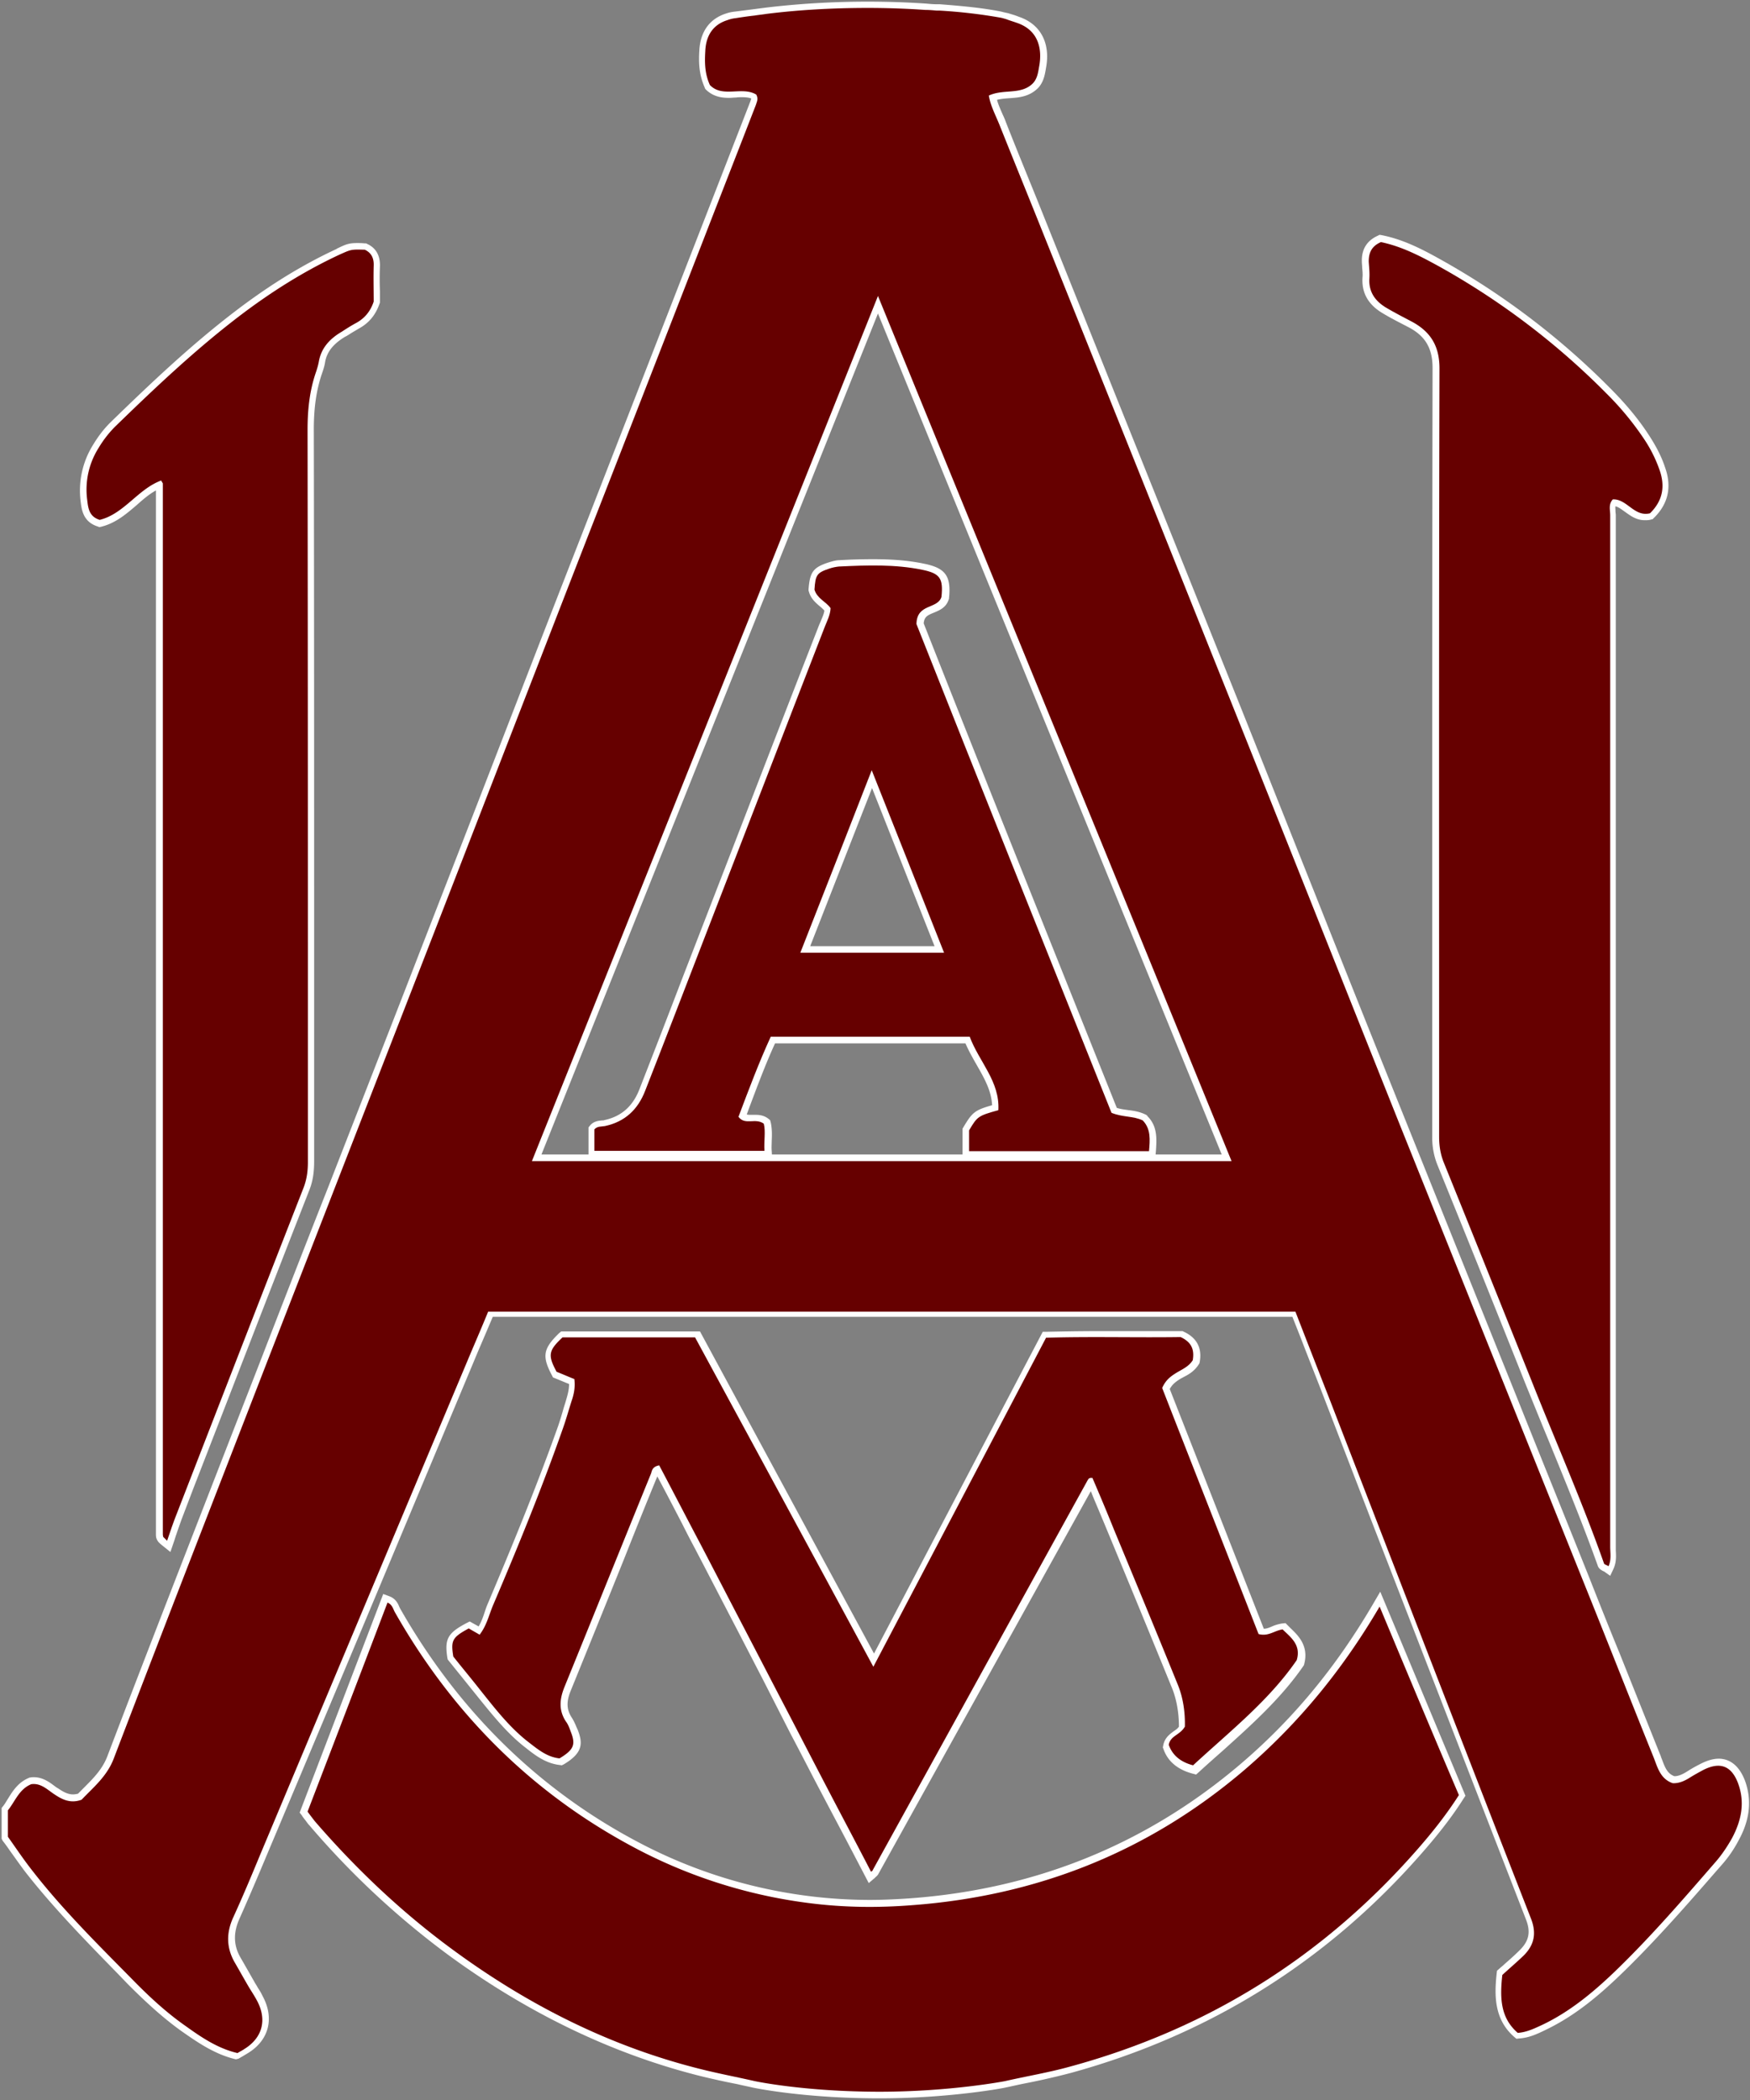 <svg width="80" height="96" viewBox="0 0 80 96" xmlns="http://www.w3.org/2000/svg"><rect x="0" y="0" width="80" height="96" fill="#808080" stroke="none"/><g fill="none" fill-rule="evenodd"><path d="M23.865 53.382L40.12 12.729l16.617 40.653H23.865zm28.39-1.058c.016-.378 0-.635-.18-.862-.165-.076-.36-.106-.571-.136a3.22 3.22 0 0 1-.782-.181l-.12-.046-1.835-4.58a4422.503 4422.503 0 0 1-7.128-17.885l-.015-.06v-.061c.015-.756.496-.953.827-1.089.196-.075.3-.12.331-.211.06-.68-.03-.756-.647-.877-.661-.136-1.368-.197-2.21-.197-.527 0-1.068.03-1.519.046-.12 0-.24.045-.36.075-.437.136-.452.151-.482.635.045.121.15.212.316.348.12.106.255.227.36.378l.06.09v.106c-.014.303-.12.545-.21.771-.03.06-.06.121-.075.182-1.444 3.75-2.902 7.498-4.346 11.233L31.73 44.9c-.661 1.693-1.308 3.401-1.97 5.095-.376.982-1.067 1.587-2.045 1.799-.06.015-.105.015-.165.03-.015 0-.045 0-.075.015v.499h7.173v-.212c0-.196.015-.378 0-.544-.045-.015-.09-.015-.166-.015h-.255c-.136 0-.482 0-.722-.333l-.106-.136.256-.665c.406-1.058.812-2.147 1.278-3.175l.076-.181h9.503l.075.196c.136.378.331.726.542 1.089.406.71.827 1.451.782 2.388l-.015.212-.21.06c-.798.227-.843.227-1.129.711v.56h7.7v.03z"/><path d="M24.316 53.08H56.3a82184.711 82184.711 0 0 0-16.18-39.55c-5.294 13.244-10.542 26.367-15.805 39.55zm18.737-25.777c-.196.575-1.143.272-1.143 1.24 2.902 7.363 5.925 14.876 8.917 22.345.526.196.993.136 1.429.347.376.393.33.877.285 1.406h-8.225v-.952c.376-.635.406-.665 1.338-.922.06-1.316-.902-2.223-1.308-3.357h-9.098c-.541 1.18-.992 2.42-1.474 3.659.301.408.782.03 1.158.317.09.378.015.787.03 1.24h-7.774v-.983c.12-.136.316-.105.481-.15.917-.197 1.504-.757 1.835-1.603.917-2.374 1.85-4.762 2.767-7.136 1.82-4.687 3.624-9.388 5.443-14.075.106-.272.256-.544.271-.862-.21-.302-.617-.453-.737-.846.045-.665.12-.771.692-.968.135-.045.286-.09.436-.09 1.278-.076 2.556-.106 3.82.15.781.167.947.379.857 1.24z"/><path d="M36.15 43.858l3.7-9.48 3.759 9.48z"/><path d="M43.158 43.555c-1.098-2.781-2.18-5.488-3.308-8.345-1.113 2.857-2.18 5.594-3.264 8.345h6.572z"/><path d="M10.782 94.14c-.962-.226-1.744-.77-2.481-1.285-.782-.559-1.564-1.254-2.466-2.161l-.437-.454c-1.428-1.466-2.917-2.978-4.21-4.626-.256-.333-.496-.68-.737-1.013a8.648 8.648 0 0 0-.33-.454l-.046-.09V82.65l.06-.076c.09-.106.15-.227.24-.363.211-.347.467-.74.948-.937l.03-.015h.03c.06-.015.106-.015.166-.015.39 0 .692.211.932.393.06.045.12.09.18.12.241.167.452.273.677.273.076 0 .15-.015.226-.03l.286-.288c.436-.438.842-.846 1.067-1.451 1.865-4.898 3.805-9.857 5.67-14.665l1.278-3.28c1.052-2.721 2.105-5.428 3.173-8.134 1.188-3.054 2.376-6.092 3.564-9.146 1.233-3.19 2.48-6.38 3.714-9.57 1.428-3.689 2.857-7.393 4.3-11.081l5.279-13.561L34.3 4.64l.015-.045c.015-.045.03-.076.03-.09-.105-.046-.24-.061-.436-.061-.09 0-.18 0-.27.015-.106 0-.196.015-.302.015-.33 0-.736-.045-1.082-.393l-.03-.045-.015-.046c-.271-.62-.271-1.194-.241-1.678.045-.862.466-1.451 1.218-1.693.135-.046.27-.076.421-.09l.722-.092.692-.09a39.283 39.283 0 0 1 4.676-.272c.887 0 1.775.03 2.647.09.165.015.33.03.496.03h.135c.948.076 1.865.152 2.782.333.12.03.241.06.331.076.136.045.256.075.376.12l.12.046c.978.333 1.444 1.194 1.234 2.328l-.015.09c-.046.258-.106.575-.346.832-.406.409-.888.439-1.324.47-.195.014-.39.03-.556.075.06.226.165.453.27.695.06.121.106.242.151.363.451 1.149.917 2.283 1.383 3.432l2.978 7.423c1.76 4.4 3.534 8.798 5.293 13.198 1.504 3.734 3.008 7.544 4.481 11.233 1.384 3.492 2.782 6.984 4.18 10.461 1.67 4.158 3.34 8.315 5.008 12.458 1.098 2.751 2.21 5.488 3.309 8.239.466 1.18.932 2.358 1.413 3.523.602 1.511 1.233 3.084 1.85 4.626.03.06.045.136.075.196.15.408.256.665.571.786.18 0 .361-.075.602-.226.21-.136.406-.242.616-.348.301-.151.572-.227.812-.227.376 0 .888.182 1.203 1.013.316.877.226 1.769-.285 2.706a5.65 5.65 0 0 1-.752 1.104l-.226.257c-1.353 1.557-2.767 3.175-4.27 4.641-.948.922-2.106 1.965-3.55 2.66l-.03.016c-.375.181-.751.363-1.217.393l-.12.015-.09-.075c-.948-.817-.918-1.936-.813-2.918l.015-.121.09-.076c.076-.075.166-.136.256-.227.226-.196.466-.408.707-.65.406-.408.496-.816.27-1.39-2.36-6.078-4.751-12.261-7.067-18.233l-2.15-5.579c-.347-.907-.707-1.799-1.053-2.706l-.406-1.028H22.526l-.225.53c-.21.498-.436 1.012-.647 1.526L18.286 70.3c-2.03 4.853-4.06 9.69-6.106 14.544-.36.862-.797 1.89-1.248 2.903-.27.62-.255 1.194.06 1.738.211.363.422.74.632 1.104.045.09.105.166.15.257.076.12.166.257.226.393.556 1.013.3 2.026-.662 2.615l-.225.136-.21.121-.121.03zM55.85 52.777L40.135 14.332 24.752 52.777H55.85z" fill="#FFF" fill-rule="nonzero"/><path d="M79.459 81.532c-.301-.801-.812-1.013-1.594-.62-.196.106-.391.212-.587.333-.255.166-.526.287-.812.272-.571-.197-.692-.726-.872-1.18-1.098-2.72-2.165-5.442-3.263-8.163-2.767-6.894-5.549-13.803-8.316-20.697-2.887-7.226-5.76-14.468-8.662-21.694-2.526-6.32-5.067-12.64-7.609-18.974-.676-1.693-1.368-3.386-2.045-5.08-.18-.453-.42-.891-.496-1.36.677-.317 1.474-.015 2.015-.56.21-.226.24-.513.286-.77.15-.802-.03-1.663-1.023-1.996-.165-.06-.33-.106-.481-.166-.105-.03-.195-.06-.3-.076a23.958 23.958 0 0 0-2.753-.317h-.135c-.165-.015-.33-.03-.511-.03-.857-.06-1.73-.091-2.632-.091-1.624 0-3.173.09-4.631.272-.18.03-.361.045-.542.076-.285.03-.586.075-.872.12a1.52 1.52 0 0 0-.376.091c-.631.197-.977.68-1.007 1.421-.03.5-.03 1.013.21 1.542.572.605 1.474.046 2.12.439.106.196.03.317-.015.468-.797 2.057-1.609 4.128-2.406 6.184-1.759 4.52-3.518 9.04-5.278 13.546-2.677 6.878-5.338 13.772-8.015 20.65l-6.722 17.28C9.82 68.426 7.49 74.397 5.203 80.384c-.316.831-.947 1.33-1.474 1.89-.496.181-.872 0-1.233-.242-.33-.212-.616-.53-1.067-.469-.557.227-.737.786-1.068 1.195v1.209c.346.484.677.983 1.053 1.466 1.398 1.815 3.022 3.417 4.631 5.05.752.77 1.549 1.512 2.436 2.132.737.529 1.474 1.028 2.376 1.24.12-.076.226-.122.331-.197.797-.5 1.038-1.316.556-2.208-.12-.226-.255-.423-.39-.65-.211-.362-.422-.74-.632-1.103-.376-.665-.376-1.33-.075-2.011.436-.952.842-1.92 1.248-2.903 3.158-7.528 6.316-15.057 9.473-22.571.316-.756.647-1.512.948-2.253h36.902c.511 1.316 1.023 2.631 1.534 3.931 3.068 7.937 6.135 15.874 9.233 23.811.27.68.15 1.225-.346 1.709-.346.332-.707.634-.962.876-.12 1.089-.075 1.966.706 2.646.422-.03.782-.212 1.143-.378 1.324-.635 2.436-1.587 3.474-2.6 1.579-1.542 3.023-3.22 4.466-4.883.27-.318.511-.68.722-1.059.421-.8.586-1.617.27-2.479zM24.316 53.08a71178.345 71178.345 0 0 0 15.82-39.55C45.548 26.79 50.931 39.913 56.3 53.08H24.316z" fill="#600" fill-rule="nonzero"/><path d="M73.353 71.856a.114.114 0 0 0-.06-.03c-.075-.045-.21-.106-.255-.257-.692-1.935-1.49-3.87-2.256-5.745-.346-.831-.692-1.693-1.038-2.54a1394.16 1394.16 0 0 0-4.03-10.023 3.311 3.311 0 0 1-.24-1.285V40.441c0-7.74 0-15.738.015-23.615 0-.907-.331-1.481-1.143-1.89-.376-.196-.767-.392-1.143-.62-.662-.392-.962-.936-.917-1.632.015-.136 0-.287-.015-.438 0-.091-.015-.197-.015-.288-.015-.559.225-.952.721-1.179l.09-.045.09.015c1.008.197 1.896.665 2.708 1.119a34.681 34.681 0 0 1 7.76 5.896c.736.74 1.322 1.451 1.804 2.207.3.469.54.937.691 1.406.316.892.136 1.663-.511 2.298l-.06.06-.075.016c-.09.03-.196.03-.286.03-.391 0-.662-.212-.917-.393-.15-.106-.286-.212-.421-.242-.015.045 0 .12 0 .211 0 .061.015.137.015.197v47.335c.015.242.03.529-.106.831l-.15.318-.256-.182z" fill="#FFF"/><path d="M62.602 12.714c-.046.635.27 1.059.781 1.361.361.212.737.408 1.113.605.872.453 1.309 1.103 1.309 2.162-.03 11.716-.016 23.418-.016 35.134 0 .408.06.786.211 1.164 1.353 3.341 2.692 6.682 4.03 10.023 1.098 2.767 2.3 5.488 3.293 8.3.015.06.12.076.21.136.136-.302.076-.604.076-.892V31.87v-8.315c0-.242-.09-.499.12-.726.647-.03.978.817 1.7.635.571-.56.706-1.21.436-1.98a6.209 6.209 0 0 0-.662-1.346 13.486 13.486 0 0 0-1.76-2.146 34.085 34.085 0 0 0-7.699-5.836c-.827-.454-1.669-.892-2.616-1.089-.451.197-.557.514-.557.892.015.242.046.5.03.756z" fill="#600"/><path d="M38.932 84.586c-.45-.862-.902-1.709-1.353-2.57-.481-.907-.947-1.83-1.429-2.737L34.887 76.8l-1.173-2.268c-.646-1.24-1.293-2.494-1.94-3.734-.195-.363-.39-.74-.571-1.104-.376-.725-.767-1.481-1.158-2.207v.015c-.511 1.24-1.007 2.48-1.504 3.735-.797 1.98-1.624 4.021-2.436 6.017-.225.529-.21.907.045 1.285.106.166.166.332.241.498l.015.03c.256.65.226 1.074-.632 1.588l-.09.045-.105-.015c-.632-.075-1.113-.438-1.564-.8l-.06-.046c-.782-.62-1.414-1.406-2.015-2.147l-1.474-1.83-.015-.075c-.135-.862.015-1.134.872-1.587l.15-.076.407.227c.12-.197.195-.408.27-.635.045-.136.09-.272.15-.408.933-2.208 2.151-5.125 3.204-8.088.09-.257.165-.514.24-.771.045-.167.106-.333.15-.5.076-.256.121-.468.121-.68l-.737-.302-.045-.09c-.466-.878-.406-1.225.33-1.936l.091-.075H32l7.955 14.725 7.714-14.71h.18c.722-.015 1.49-.03 2.497-.03h3.714l.06.03c.587.272.842.74.722 1.39l-.015.061-.03.045c-.195.303-.451.454-.692.575-.045.03-.09.045-.135.075-.226.136-.376.257-.496.47l4.3 10.96c.12 0 .241-.046.376-.106a1.89 1.89 0 0 1 .467-.136l.15-.015.105.106.12.12c.346.333.843.802.632 1.633l-.015.06-.03.046c-1.023 1.482-2.376 2.691-3.684 3.87-.361.318-.737.65-1.098.983l-.12.106-.166-.046c-.676-.181-1.128-.559-1.323-1.118l-.03-.076.015-.075c.06-.363.3-.53.481-.666.09-.06.18-.12.24-.211 0-.62-.105-1.225-.3-1.724-1.023-2.51-2.045-4.989-2.917-7.09A175.66 175.66 0 0 0 50 68.5c-.045-.106-.09-.227-.135-.332L40.15 85.674c-.03.06-.09.106-.12.136-.015 0-.015.016-.03.03l-.286.243-.782-1.497z" fill="#FFF"/><path d="M58.632 74.487c-.391.06-.647.333-1.098.212-1.459-3.735-2.948-7.514-4.406-11.248.165-.378.406-.545.677-.71.255-.152.54-.273.721-.56.076-.454-.03-.817-.556-1.058-2.015.03-4.09-.03-6.15.03-2.632 5.019-5.234 9.978-7.895 15.042a8232.036 8232.036 0 0 0-8.15-15.057h-6.06c-.647.604-.677.816-.271 1.572.27.106.541.227.812.333.045.362-.015.68-.12.982-.136.424-.256.862-.407 1.285-.962 2.737-2.06 5.428-3.203 8.104-.18.438-.285.907-.601 1.315-.18-.106-.346-.197-.496-.287-.752.408-.827.544-.707 1.285.406.514.812.997 1.203 1.496.677.847 1.338 1.709 2.18 2.374.451.348.887.726 1.474.786.647-.393.752-.62.511-1.225-.06-.166-.12-.332-.225-.468-.331-.514-.286-1.013-.06-1.573 1.323-3.25 2.631-6.5 3.954-9.75.046-.122.046-.318.376-.379.632 1.195 1.263 2.42 1.91 3.644.647 1.24 1.293 2.494 1.94 3.734.647 1.24 1.293 2.494 1.94 3.734.646 1.24 1.293 2.495 1.94 3.734.646 1.24 1.308 2.48 1.955 3.735.045-.046.075-.046.075-.076 3.278-5.942 6.556-11.898 9.834-17.84.015-.015.03-.045.045-.06s.046-.015.06-.03h.106c.33.77.662 1.557.977 2.343.978 2.359 1.955 4.717 2.918 7.09.27.65.345 1.346.33 1.936-.225.393-.661.408-.736.831.18.514.586.801 1.112.937 1.685-1.557 3.459-2.948 4.737-4.807.21-.696-.27-1.043-.646-1.406z" fill="#600"/><path d="M7.414 70.647l-.09-.076-.076-.075a.567.567 0 0 1-.105-.197c-.015-.06-.015-.12-.015-.166v-.015V69.95v-47.53c-.3.165-.587.407-.872.664-.482.409-.963.832-1.64.998l-.075.015-.075-.03c-.677-.212-.737-.786-.782-1.164a3.951 3.951 0 0 1 .572-2.57c.255-.423.51-.74.782-1.013 1.864-1.814 3.714-3.568 5.759-5.125 1.549-1.18 3.053-2.102 4.586-2.812l.015-.015c.407-.197.542-.257.933-.257.09 0 .195 0 .346.015h.06l.06.03c.391.182.586.53.571 1.013-.015.393-.015.771 0 1.15v.513l-.015.045c-.18.514-.48.892-.962 1.15-.12.075-.256.15-.376.226-.09.06-.165.106-.256.151-.541.333-.827.696-.902 1.18-.03.181-.09.347-.135.483-.256.741-.376 1.558-.376 2.555.015 7.952.015 16.04.015 23.857v9.615c0 .499-.06.892-.21 1.285-1.79 4.566-3.58 9.207-5.324 13.697l-.541 1.421c-.075.212-.15.423-.226.65-.045.121-.075.242-.12.363l-.15.438-.376-.302z" fill="#FFF"/><path d="M4.556 23.766c1.113-.272 1.745-1.406 2.812-1.8.046.091.076.122.076.137v47.985c0 .045 0 .105.015.15 0 .031.03.046.045.061l.135.136c.135-.393.24-.71.361-1.028 1.955-5.034 3.91-10.084 5.88-15.118.15-.393.195-.77.195-1.164 0-11.157 0-22.314-.015-33.471 0-.923.09-1.8.391-2.661.045-.136.09-.287.12-.439.106-.65.512-1.073 1.053-1.39.21-.137.421-.273.647-.394.39-.211.661-.529.812-.982 0-.53-.015-1.074 0-1.633.015-.333-.09-.59-.406-.74-.632-.016-.617-.016-1.158.226-1.624.756-3.128 1.708-4.542 2.782-2.045 1.557-3.894 3.31-5.729 5.094a5.028 5.028 0 0 0-.737.953 3.567 3.567 0 0 0-.526 2.373c.045.394.09.771.571.923z" fill="#600"/><path d="M44 52.929v-1.33l.045-.076c.391-.65.496-.772 1.308-.998-.03-.665-.36-1.24-.706-1.845-.18-.317-.361-.635-.512-.982H35.43c-.437.952-.812 1.965-1.188 2.963l-.106.287c.03 0 .06.015.12.015h.256c.18 0 .406.015.617.182l.075.06.03.106c.06.272.06.56.045.831 0 .152-.015.318 0 .469l.015.318h-8.39v-1.391l.074-.091c.166-.197.391-.212.542-.227.03 0 .075 0 .105-.015.782-.166 1.308-.635 1.61-1.421a709.121 709.121 0 0 0 1.969-5.095l1.895-4.898c1.443-3.734 2.887-7.484 4.346-11.218.03-.075.06-.136.09-.211.06-.152.135-.303.15-.454-.06-.06-.12-.12-.195-.181-.18-.152-.421-.348-.512-.68L36.962 27v-.06c.06-.787.21-.998.903-1.225.15-.045.33-.106.51-.106.467-.03 1.008-.045 1.55-.045.887 0 1.639.06 2.346.211.947.197 1.218.56 1.112 1.573v.03l-.015.03c-.12.378-.436.499-.691.605-.286.12-.421.181-.451.484 2.315 5.88 4.751 11.958 7.097 17.824l1.73 4.324c.18.06.345.075.541.105.256.03.526.076.797.212l.045.03.03.046c.466.468.406 1.073.376 1.587l-.03.333H44v-.03zm-1.278-9.676l-2.857-7.227-2.827 7.227h5.684z" fill="#FFF" fill-rule="nonzero"/><path d="M38.36 25.897c-.15.015-.3.046-.435.091-.587.197-.647.287-.692.968.12.408.526.544.737.846-.015.318-.165.59-.27.862-1.82 4.687-3.625 9.388-5.444 14.075-.918 2.373-1.835 4.762-2.767 7.136-.331.846-.918 1.406-1.835 1.602-.165.03-.346 0-.481.151v.983h7.774c-.03-.454.06-.877-.03-1.24-.376-.287-.857.091-1.158-.317.467-1.24.933-2.48 1.474-3.659h9.098c.42 1.134 1.383 2.041 1.308 3.356-.932.258-.962.288-1.338.923v.952h8.225c.045-.529.09-1.013-.285-1.406-.436-.211-.903-.136-1.429-.348-2.992-7.468-6-14.982-8.917-22.344.015-.953.962-.665 1.143-1.24.09-.862-.076-1.073-.873-1.24-1.248-.257-2.526-.211-3.804-.15zm4.798 17.658h-6.572c1.083-2.751 2.15-5.488 3.264-8.345 1.127 2.842 2.21 5.564 3.308 8.345z" fill="#600" fill-rule="nonzero"/><path d="M40.21 95.924c-3.443 0-5.669-.468-5.759-.483-.256-.06-.496-.106-.752-.167a36.332 36.332 0 0 1-1.654-.363c-4-.997-7.88-2.857-11.519-5.518a38.068 38.068 0 0 1-6.376-5.941c-.09-.09-.15-.197-.24-.302-.03-.046-.075-.091-.105-.152l-.106-.136 3.82-9.993.286.106c.285.106.39.333.45.484l.046.09c2.707 4.748 6.436 8.376 11.097 10.78a22.69 22.69 0 0 0 10.346 2.525c.617 0 1.248-.03 1.895-.076 5.714-.423 10.767-2.48 15.038-6.108 2.42-2.056 4.42-4.475 6.12-7.393l.3-.514 3.895 9.328-.09.136c-.526.832-1.173 1.663-2.03 2.631-4.286 4.853-9.639 8.179-15.91 9.902a33.2 33.2 0 0 1-2.045.469c-.315.06-.631.136-.932.197-.015.015-2.556.498-5.774.498z" fill="#FFF"/><path d="M63.068 73.444c-1.7 2.902-3.73 5.367-6.18 7.468-4.392 3.75-9.49 5.76-15.204 6.183-1.549.121-3.098.106-4.646-.09a23.2 23.2 0 0 1-7.745-2.389c-4.827-2.494-8.541-6.168-11.233-10.9-.09-.151-.12-.363-.346-.454-1.218 3.205-2.436 6.38-3.654 9.555.12.166.226.302.331.438 1.895 2.193 3.985 4.173 6.316 5.881 3.458 2.54 7.233 4.445 11.413 5.473.797.197 1.594.348 2.391.53 0 0 2.256.483 5.7.483 3.233 0 5.729-.484 5.729-.484.992-.227 2-.393 2.977-.665 6.226-1.693 11.489-4.959 15.775-9.812.722-.816 1.413-1.678 2-2.6-1.218-2.857-2.406-5.7-3.624-8.617z" fill="#600"/></g></svg>